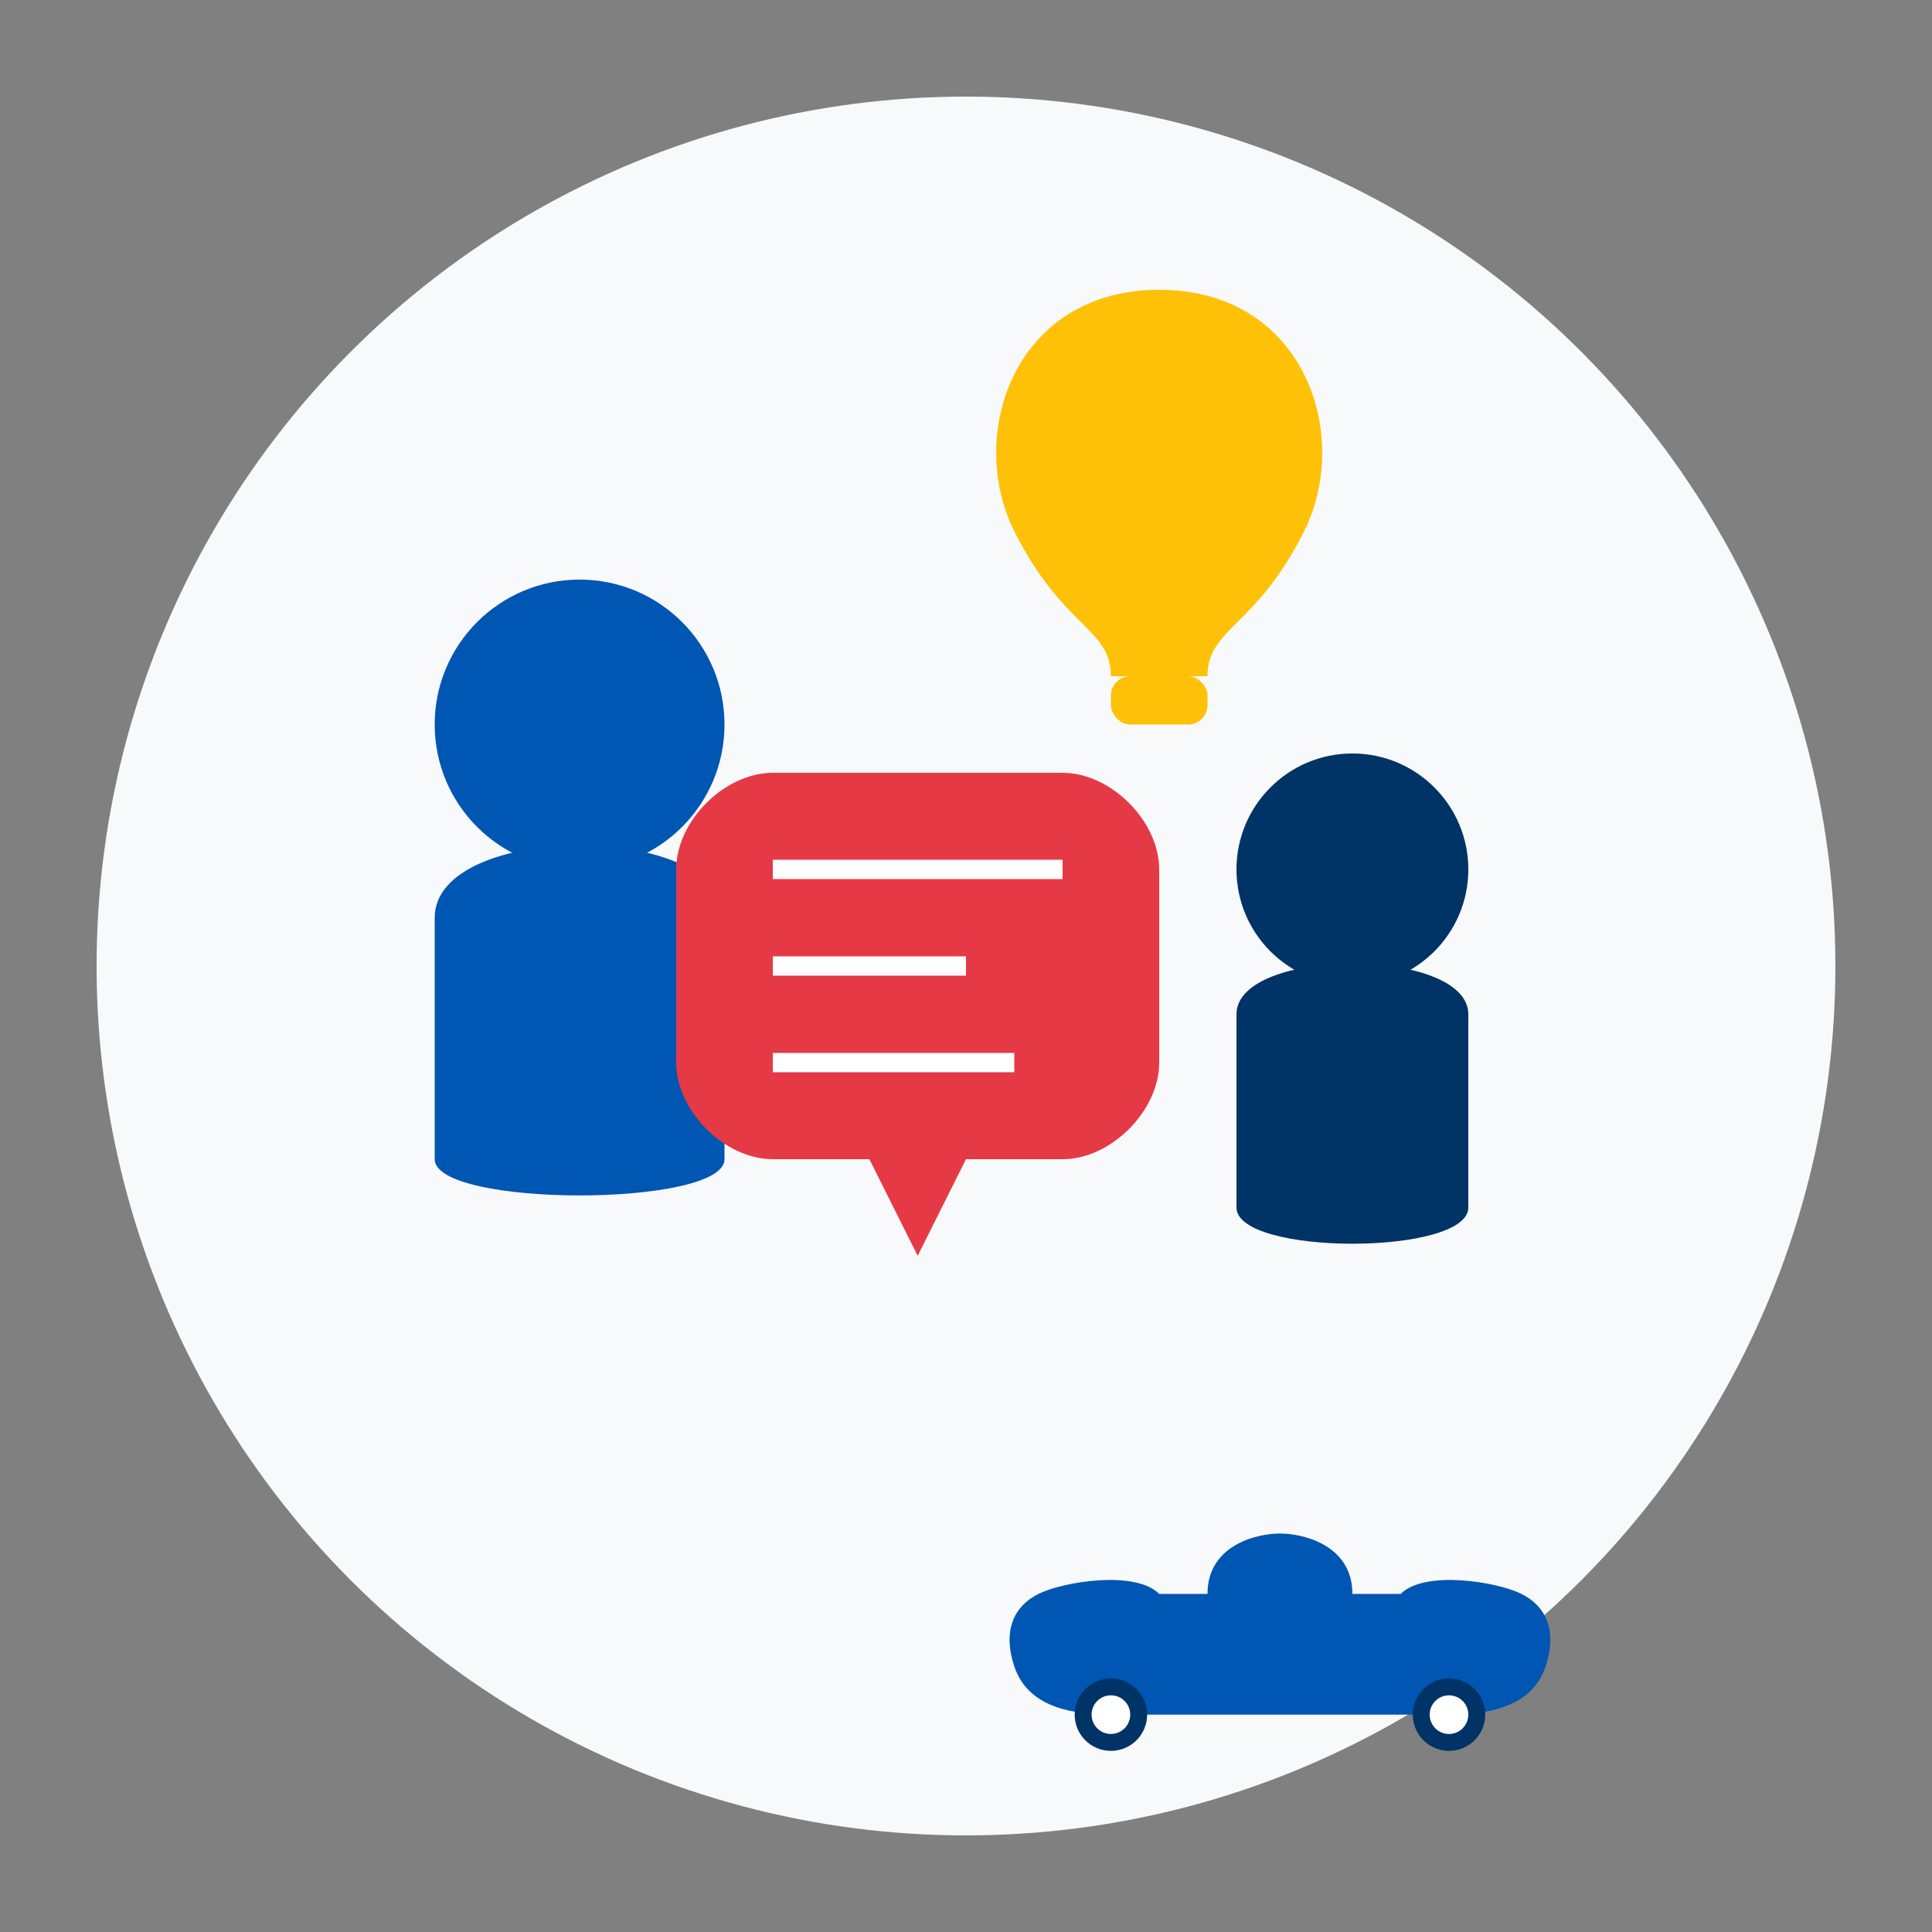 <svg xmlns="http://www.w3.org/2000/svg" viewBox="0 0 200 200" width="200" height="200">
  <rect x="0" y="0" width="200" height="200" fill="#808080" stroke="none"/>
  <!-- Background -->
  <circle cx="100" cy="100" r="90" fill="#f8f9fa" />
  
  <!-- People silhouettes -->
  <g transform="translate(60, 75)">
    <!-- Person 1 (consultant) -->
    <circle cx="0" cy="0" r="15" fill="#0056b3" />
    <path d="M-15,20 C-15,10 15,10 15,20 L15,45 C15,50 -15,50 -15,45 Z" fill="#0056b3" />
    
    <!-- Speech bubble -->
    <path d="M20,5 L50,5 C55,5 60,10 60,15 L60,35 C60,40 55,45 50,45 L40,45 L35,55 L30,45 L20,45 C15,45 10,40 10,35 L10,15 C10,10 15,5 20,5 Z" fill="#e63946" />
    
    <!-- Speech lines -->
    <line x1="20" y1="15" x2="50" y2="15" stroke="#ffffff" stroke-width="2" />
    <line x1="20" y1="25" x2="40" y2="25" stroke="#ffffff" stroke-width="2" />
    <line x1="20" y1="35" x2="45" y2="35" stroke="#ffffff" stroke-width="2" />
  </g>
  
  <g transform="translate(140, 90)">
    <!-- Person 2 (client) -->
    <circle cx="0" cy="0" r="12" fill="#003366" />
    <path d="M-12,15 C-12,8 12,8 12,15 L12,35 C12,40 -12,40 -12,35 Z" fill="#003366" />
  </g>
  
  <!-- Car outline small -->
  <g transform="translate(100, 150) scale(0.25)">
    <path d="M180,60 C190,50 220,55 230,60 C240,65 245,75 240,90 C235,105 220,110 200,110 L60,110 C40,110 25,105 20,90 C15,75 20,65 30,60 C40,55 70,50 80,60 L100,60 C100,40 120,35 130,35 C140,35 160,40 160,60 L180,60 Z" fill="#0056b3"/>
    <circle cx="60" cy="110" r="15" fill="#003366"/>
    <circle cx="60" cy="110" r="8" fill="#ffffff"/>
    <circle cx="200" cy="110" r="15" fill="#003366"/>
    <circle cx="200" cy="110" r="8" fill="#ffffff"/>
  </g>
  
  <!-- Lightbulb icon (idea) -->
  <g transform="translate(120, 50)">
    <path d="M0,-20 C15,-20 20,-5 15,5 C10,15 5,15 5,20 L-5,20 C-5,15 -10,15 -15,5 C-20,-5 -15,-20 0,-20 Z" fill="#FFC107" />
    <rect x="-5" y="20" width="10" height="5" rx="2" fill="#FFC107" />
  </g>
</svg>